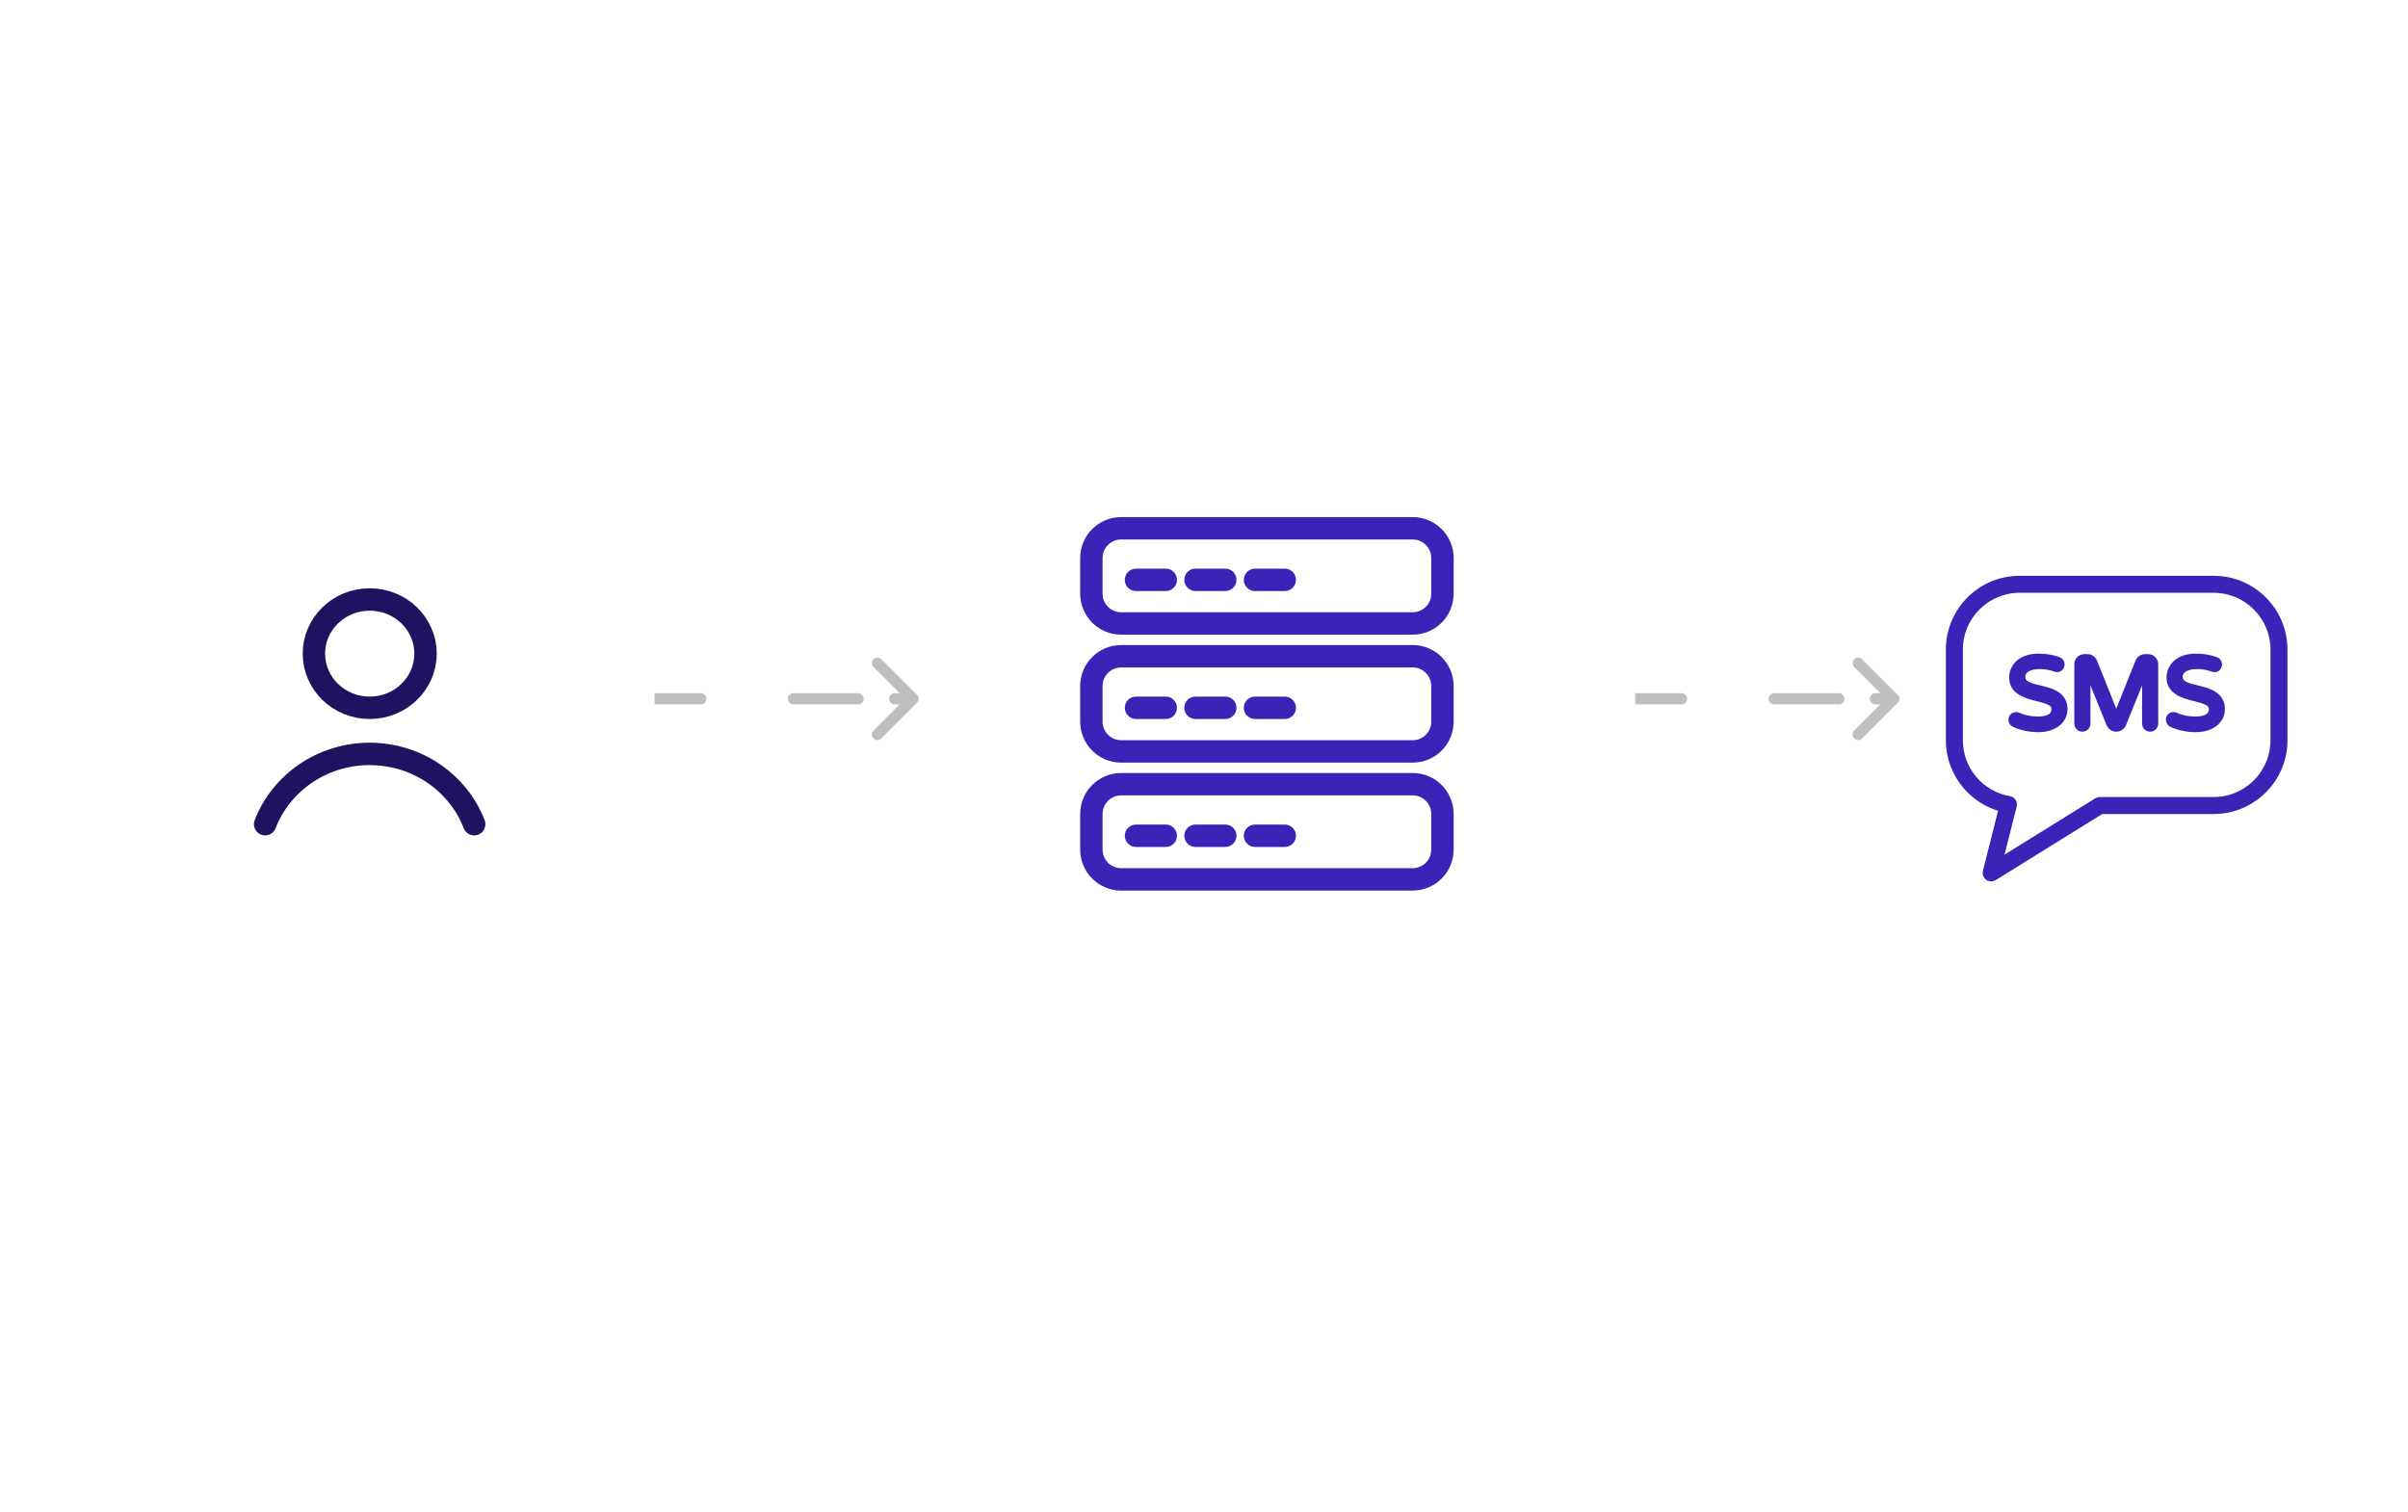 <?xml version="1.0" encoding="UTF-8"?> <svg xmlns="http://www.w3.org/2000/svg" width="215" height="135" viewBox="0 0 215 135" fill="none"><g clip-path="url(#clip0_1932_102147)"><rect width="214" height="134" transform="translate(0.582 0.333)" fill="white"></rect><g filter="url(#filter0_dd_1932_102147)"><path d="M51.501 63.205C51.501 73.289 43.394 81.159 33.006 81.159C22.619 81.159 14.512 73.289 14.512 63.205C14.512 53.121 22.619 45.251 33.006 45.251C43.394 45.251 51.501 53.121 51.501 63.205Z" fill="white"></path></g><path d="M37.993 58.369C37.993 61.04 35.762 63.206 33.01 63.206C30.258 63.206 28.027 61.04 28.027 58.369C28.027 55.698 30.258 53.532 33.01 53.532C35.762 53.532 37.993 55.698 37.993 58.369Z" stroke="#1E1360" stroke-width="2" stroke-miterlimit="10" stroke-linecap="round" stroke-linejoin="round"></path><path d="M42.338 73.6C40.921 69.933 37.277 67.324 33.005 67.324C28.733 67.324 25.089 69.933 23.672 73.6" stroke="#1E1360" stroke-width="2" stroke-miterlimit="10" stroke-linecap="round" stroke-linejoin="round"></path><g filter="url(#filter1_dd_1932_102147)"><path fill-rule="evenodd" clip-rule="evenodd" d="M88.465 81.7C88.465 83.909 90.256 85.7 92.465 85.7L104.9 85.7H133.773C135.982 85.7 137.773 83.909 137.773 81.7V43.104C137.773 40.895 135.982 39.104 133.773 39.104H92.465C90.256 39.104 88.465 40.895 88.465 43.104V81.7Z" fill="white"></path></g><g clip-path="url(#clip1_1932_102147)"><path d="M128.789 75.871C128.789 77.338 127.6 78.527 126.133 78.527H100.102C98.635 78.527 97.445 77.338 97.445 75.871V72.684C97.445 71.217 98.635 70.027 100.102 70.027H126.133C127.6 70.027 128.789 71.217 128.789 72.684V75.871Z" stroke="#3A24B8" stroke-width="2" stroke-miterlimit="10" stroke-linecap="round" stroke-linejoin="round"></path><path d="M101.43 74.632H104.086" stroke="#3A24B8" stroke-width="2" stroke-miterlimit="10" stroke-linecap="round" stroke-linejoin="round"></path><path d="M106.742 74.632H109.398" stroke="#3A24B8" stroke-width="2" stroke-miterlimit="10" stroke-linecap="round" stroke-linejoin="round"></path><path d="M112.055 74.632H114.711" stroke="#3A24B8" stroke-width="2" stroke-miterlimit="10" stroke-linecap="round" stroke-linejoin="round"></path><path d="M128.789 64.444C128.789 65.911 127.6 67.101 126.133 67.101H100.102C98.635 67.101 97.445 65.911 97.445 64.444V61.257C97.445 59.79 98.635 58.601 100.102 58.601H126.133C127.6 58.601 128.789 59.79 128.789 61.257V64.444Z" stroke="#3A24B8" stroke-width="2" stroke-miterlimit="10" stroke-linecap="round" stroke-linejoin="round"></path><path d="M101.43 63.205H104.086" stroke="#3A24B8" stroke-width="2" stroke-miterlimit="10" stroke-linecap="round" stroke-linejoin="round"></path><path d="M106.742 63.205H109.398" stroke="#3A24B8" stroke-width="2" stroke-miterlimit="10" stroke-linecap="round" stroke-linejoin="round"></path><path d="M112.055 63.205H114.711" stroke="#3A24B8" stroke-width="2" stroke-miterlimit="10" stroke-linecap="round" stroke-linejoin="round"></path><path d="M128.789 53.019C128.789 54.486 127.6 55.675 126.133 55.675H100.102C98.635 55.675 97.445 54.486 97.445 53.019V49.831C97.445 48.364 98.635 47.175 100.102 47.175H126.133C127.6 47.175 128.789 48.364 128.789 49.831V53.019Z" stroke="#3A24B8" stroke-width="2" stroke-miterlimit="10" stroke-linecap="round" stroke-linejoin="round"></path><path d="M101.43 51.779H104.086" stroke="#3A24B8" stroke-width="2" stroke-miterlimit="10" stroke-linecap="round" stroke-linejoin="round"></path><path d="M106.742 51.779H109.398" stroke="#3A24B8" stroke-width="2" stroke-miterlimit="10" stroke-linecap="round" stroke-linejoin="round"></path><path d="M112.055 51.779H114.711" stroke="#3A24B8" stroke-width="2" stroke-miterlimit="10" stroke-linecap="round" stroke-linejoin="round"></path></g><path d="M74.979 62.401L74.979 62.901L74.979 62.401ZM81.881 62.755C82.076 62.56 82.076 62.243 81.881 62.048L78.699 58.866C78.504 58.671 78.187 58.671 77.992 58.866C77.796 59.061 77.796 59.378 77.992 59.573L80.82 62.401L77.992 65.23C77.796 65.425 77.796 65.742 77.992 65.937C78.187 66.132 78.503 66.132 78.699 65.937L81.881 62.755ZM62.578 62.901C62.854 62.901 63.078 62.678 63.078 62.401C63.078 62.125 62.854 61.901 62.578 61.901L62.578 62.901ZM70.844 61.901C70.568 61.901 70.344 62.125 70.344 62.401C70.344 62.678 70.568 62.901 70.844 62.901L70.844 61.901ZM76.616 62.901C76.892 62.901 77.116 62.678 77.116 62.401C77.116 62.125 76.892 61.901 76.616 61.901L76.616 62.901ZM79.89 61.901C79.614 61.901 79.39 62.125 79.39 62.401C79.39 62.678 79.614 62.901 79.89 62.901L79.89 61.901ZM58.441 62.901C60.044 62.901 61.404 62.901 62.578 62.901L62.578 61.901C61.404 61.901 60.044 61.901 58.441 61.901L58.441 62.901ZM70.844 62.901C71.99 62.901 73.236 62.901 74.979 62.901L74.979 61.901C73.236 61.901 71.99 61.901 70.844 61.901L70.844 62.901ZM74.979 62.901L76.616 62.901L76.616 61.901L74.979 61.901L74.979 62.901ZM79.89 62.901L81.527 62.901L81.527 61.901L79.89 61.901L79.89 62.901ZM74.979 62.401L74.979 62.901L74.979 62.401ZM81.881 62.755C82.076 62.56 82.076 62.243 81.881 62.048L78.699 58.866C78.504 58.671 78.187 58.671 77.992 58.866C77.796 59.061 77.796 59.378 77.992 59.573L80.82 62.401L77.992 65.23C77.796 65.425 77.796 65.742 77.992 65.937C78.187 66.132 78.503 66.132 78.699 65.937L81.881 62.755ZM62.578 62.901C62.854 62.901 63.078 62.678 63.078 62.401C63.078 62.125 62.854 61.901 62.578 61.901L62.578 62.901ZM70.844 61.901C70.568 61.901 70.344 62.125 70.344 62.401C70.344 62.678 70.568 62.901 70.844 62.901L70.844 61.901ZM76.616 62.901C76.892 62.901 77.116 62.678 77.116 62.401C77.116 62.125 76.892 61.901 76.616 61.901L76.616 62.901ZM79.89 61.901C79.614 61.901 79.39 62.125 79.39 62.401C79.39 62.678 79.614 62.901 79.89 62.901L79.89 61.901ZM58.441 62.901C60.044 62.901 61.404 62.901 62.578 62.901L62.578 61.901C61.404 61.901 60.044 61.901 58.441 61.901L58.441 62.901ZM70.844 62.901C71.99 62.901 73.236 62.901 74.979 62.901L74.979 61.901C73.236 61.901 71.99 61.901 70.844 61.901L70.844 62.901ZM74.979 62.901L76.616 62.901L76.616 61.901L74.979 61.901L74.979 62.901ZM79.89 62.901L81.527 62.901L81.527 61.901L79.89 61.901L79.89 62.901Z" fill="#BFBFBF"></path><path d="M162.542 62.401L162.542 62.901L162.542 62.401ZM169.443 62.755C169.638 62.56 169.638 62.243 169.443 62.048L166.261 58.866C166.066 58.671 165.749 58.671 165.554 58.866C165.359 59.061 165.359 59.378 165.554 59.573L168.383 62.401L165.554 65.23C165.359 65.425 165.359 65.742 165.554 65.937C165.749 66.132 166.066 66.132 166.261 65.937L169.443 62.755ZM150.14 62.901C150.416 62.901 150.64 62.678 150.64 62.401C150.64 62.125 150.416 61.901 150.14 61.901L150.14 62.901ZM158.407 61.901C158.13 61.901 157.907 62.125 157.907 62.401C157.907 62.678 158.13 62.901 158.407 62.901L158.407 61.901ZM164.179 62.901C164.455 62.901 164.679 62.678 164.679 62.401C164.679 62.125 164.455 61.901 164.179 61.901L164.179 62.901ZM167.453 61.901C167.177 61.901 166.953 62.125 166.953 62.401C166.953 62.678 167.176 62.901 167.453 62.901L167.453 61.901ZM146.004 62.901C147.607 62.901 148.966 62.901 150.14 62.901L150.14 61.901C148.966 61.901 147.607 61.901 146.004 61.901L146.004 62.901ZM158.407 62.901C159.552 62.901 160.799 62.901 162.542 62.901L162.542 61.901C160.799 61.901 159.552 61.901 158.407 61.901L158.407 62.901ZM162.542 62.901L164.179 62.901L164.179 61.901L162.542 61.901L162.542 62.901ZM167.453 62.901L169.09 62.901L169.09 61.901L167.453 61.901L167.453 62.901ZM162.542 62.401L162.542 62.901L162.542 62.401ZM169.443 62.755C169.638 62.56 169.638 62.243 169.443 62.048L166.261 58.866C166.066 58.671 165.749 58.671 165.554 58.866C165.359 59.061 165.359 59.378 165.554 59.573L168.383 62.401L165.554 65.23C165.359 65.425 165.359 65.742 165.554 65.937C165.749 66.132 166.066 66.132 166.261 65.937L169.443 62.755ZM150.14 62.901C150.416 62.901 150.64 62.678 150.64 62.401C150.64 62.125 150.416 61.901 150.14 61.901L150.14 62.901ZM158.407 61.901C158.13 61.901 157.907 62.125 157.907 62.401C157.907 62.678 158.13 62.901 158.407 62.901L158.407 61.901ZM164.179 62.901C164.455 62.901 164.679 62.678 164.679 62.401C164.679 62.125 164.455 61.901 164.179 61.901L164.179 62.901ZM167.453 61.901C167.177 61.901 166.953 62.125 166.953 62.401C166.953 62.678 167.176 62.901 167.453 62.901L167.453 61.901ZM146.004 62.901C147.607 62.901 148.966 62.901 150.14 62.901L150.14 61.901C148.966 61.901 147.607 61.901 146.004 61.901L146.004 62.901ZM158.407 62.901C159.552 62.901 160.799 62.901 162.542 62.901L162.542 61.901C160.799 61.901 159.552 61.901 158.407 61.901L158.407 62.901ZM162.542 62.901L164.179 62.901L164.179 61.901L162.542 61.901L162.542 62.901ZM167.453 62.901L169.09 62.901L169.09 61.901L167.453 61.901L167.453 62.901Z" fill="#BFBFBF"></path><g clip-path="url(#clip2_1932_102147)"><path d="M197.652 51.667H180.325C176.831 51.667 173.988 54.51 173.988 58.003V66.106C173.988 67.606 174.525 69.061 175.499 70.205C176.34 71.192 177.461 71.897 178.701 72.229L177.288 77.828C177.238 78.03 177.314 78.242 177.482 78.364C177.571 78.429 177.677 78.462 177.782 78.462C177.875 78.462 177.968 78.437 178.051 78.386L187.627 72.442H197.652C201.146 72.442 203.988 69.6 203.988 66.106V58.003C203.988 54.51 201.146 51.667 197.652 51.667ZM202.969 66.106C202.969 69.038 200.584 71.424 197.652 71.424H187.508C187.506 71.424 187.504 71.424 187.501 71.424C187.403 71.42 187.303 71.445 187.213 71.5L178.584 76.856L179.794 72.058C179.796 72.053 179.796 72.049 179.797 72.045C179.812 72.01 179.823 71.973 179.83 71.934C179.879 71.656 179.693 71.393 179.416 71.344C176.861 70.898 175.007 68.695 175.007 66.106V58.003C175.007 55.071 177.393 52.686 180.325 52.686H197.652C200.584 52.686 202.97 55.071 202.97 58.003V66.106H202.969ZM182.116 61.449C181.291 61.251 180.58 61.08 180.58 60.445C180.58 59.748 181.362 59.499 182.094 59.499C182.578 59.499 183.05 59.578 183.5 59.734C183.569 59.762 183.622 59.774 183.667 59.774C183.928 59.774 184.089 59.546 184.089 59.334C184.089 59.129 183.988 58.985 183.797 58.916C183.264 58.719 182.662 58.619 182.005 58.619C180.37 58.619 179.637 59.568 179.637 60.507C179.637 61.79 180.909 62.116 181.932 62.377C182.727 62.581 183.414 62.757 183.414 63.279C183.414 63.516 183.414 64.234 181.926 64.234C181.317 64.234 180.737 64.114 180.202 63.876C180.136 63.848 180.074 63.834 180.006 63.834C179.765 63.834 179.575 64.028 179.575 64.274C179.575 64.451 179.699 64.634 179.864 64.7C180.529 64.987 181.25 65.132 182.005 65.132C183.384 65.132 184.347 64.392 184.347 63.333C184.347 61.984 183.11 61.687 182.116 61.449ZM191.805 58.663H191.512C191.254 58.663 191.011 58.831 190.908 59.078L188.953 63.953L186.998 59.078C186.894 58.83 186.652 58.663 186.394 58.663H186.101C185.746 58.663 185.456 58.956 185.456 59.317V64.621C185.456 64.878 185.666 65.088 185.923 65.088C186.185 65.088 186.399 64.878 186.399 64.621V60.208L186.508 60.187L188.323 64.674C188.435 64.929 188.677 65.088 188.953 65.088C189.229 65.088 189.471 64.928 189.583 64.673L191.398 60.187L191.507 60.208V64.621C191.507 64.878 191.72 65.088 191.983 65.088C192.24 65.088 192.449 64.878 192.449 64.621V59.317C192.449 58.956 192.16 58.663 191.805 58.663ZM196.17 61.449C195.346 61.251 194.634 61.08 194.634 60.445C194.634 59.748 195.416 59.499 196.149 59.499C196.633 59.499 197.105 59.578 197.554 59.734C197.623 59.762 197.676 59.774 197.721 59.774C197.982 59.774 198.144 59.546 198.144 59.334C198.144 59.129 198.043 58.985 197.851 58.916C197.319 58.719 196.716 58.619 196.06 58.619C194.424 58.619 193.692 59.568 193.692 60.507C193.692 61.79 194.964 62.116 195.986 62.377C196.781 62.581 197.468 62.757 197.468 63.279C197.468 63.516 197.468 64.234 195.98 64.234C195.372 64.234 194.791 64.114 194.256 63.876C194.191 63.847 194.129 63.834 194.061 63.834C193.819 63.834 193.63 64.028 193.63 64.274C193.63 64.451 193.753 64.634 193.919 64.7C194.584 64.987 195.304 65.132 196.06 65.132C197.438 65.132 198.401 64.392 198.401 63.333C198.401 61.984 197.164 61.687 196.17 61.449Z" fill="#3A24B8" stroke="#3A24B8" stroke-width="0.5"></path></g></g><defs><filter id="filter0_dd_1932_102147" x="-5.488" y="45.251" width="76.988" height="75.908" filterUnits="userSpaceOnUse" color-interpolation-filters="sRGB"><feFlood flood-opacity="0" result="BackgroundImageFix"></feFlood><feColorMatrix in="SourceAlpha" type="matrix" values="0 0 0 0 0 0 0 0 0 0 0 0 0 0 0 0 0 0 127 0" result="hardAlpha"></feColorMatrix><feMorphology radius="4" operator="erode" in="SourceAlpha" result="effect1_dropShadow_1932_102147"></feMorphology><feOffset dy="8"></feOffset><feGaussianBlur stdDeviation="4"></feGaussianBlur><feColorMatrix type="matrix" values="0 0 0 0 0.063 0 0 0 0 0.094 0 0 0 0 0.157 0 0 0 0.04 0"></feColorMatrix><feBlend mode="normal" in2="BackgroundImageFix" result="effect1_dropShadow_1932_102147"></feBlend><feColorMatrix in="SourceAlpha" type="matrix" values="0 0 0 0 0 0 0 0 0 0 0 0 0 0 0 0 0 0 127 0" result="hardAlpha"></feColorMatrix><feMorphology radius="4" operator="erode" in="SourceAlpha" result="effect2_dropShadow_1932_102147"></feMorphology><feOffset dy="20"></feOffset><feGaussianBlur stdDeviation="12"></feGaussianBlur><feColorMatrix type="matrix" values="0 0 0 0 0.063 0 0 0 0 0.094 0 0 0 0 0.157 0 0 0 0.1 0"></feColorMatrix><feBlend mode="normal" in2="effect1_dropShadow_1932_102147" result="effect2_dropShadow_1932_102147"></feBlend><feBlend mode="normal" in="SourceGraphic" in2="effect2_dropShadow_1932_102147" result="shape"></feBlend></filter><filter id="filter1_dd_1932_102147" x="82.465" y="37.105" width="61.309" height="58.596" filterUnits="userSpaceOnUse" color-interpolation-filters="sRGB"><feFlood flood-opacity="0" result="BackgroundImageFix"></feFlood><feColorMatrix in="SourceAlpha" type="matrix" values="0 0 0 0 0 0 0 0 0 0 0 0 0 0 0 0 0 0 127 0" result="hardAlpha"></feColorMatrix><feMorphology radius="2" operator="erode" in="SourceAlpha" result="effect1_dropShadow_1932_102147"></feMorphology><feOffset dy="2"></feOffset><feGaussianBlur stdDeviation="2"></feGaussianBlur><feColorMatrix type="matrix" values="0 0 0 0 0.063 0 0 0 0 0.094 0 0 0 0 0.157 0 0 0 0.06 0"></feColorMatrix><feBlend mode="normal" in2="BackgroundImageFix" result="effect1_dropShadow_1932_102147"></feBlend><feColorMatrix in="SourceAlpha" type="matrix" values="0 0 0 0 0 0 0 0 0 0 0 0 0 0 0 0 0 0 127 0" result="hardAlpha"></feColorMatrix><feMorphology radius="2" operator="erode" in="SourceAlpha" result="effect2_dropShadow_1932_102147"></feMorphology><feOffset dy="4"></feOffset><feGaussianBlur stdDeviation="4"></feGaussianBlur><feColorMatrix type="matrix" values="0 0 0 0 0.063 0 0 0 0 0.094 0 0 0 0 0.157 0 0 0 0.1 0"></feColorMatrix><feBlend mode="normal" in2="effect1_dropShadow_1932_102147" result="effect2_dropShadow_1932_102147"></feBlend><feBlend mode="normal" in="SourceGraphic" in2="effect2_dropShadow_1932_102147" result="shape"></feBlend></filter><clipPath id="clip0_1932_102147"><rect width="214" height="134" fill="white" transform="translate(0.582 0.333)"></rect></clipPath><clipPath id="clip1_1932_102147"><rect width="34" height="34" fill="white" transform="translate(96.117 45.851)"></rect></clipPath><clipPath id="clip2_1932_102147"><rect width="32" height="30" fill="white" transform="translate(172.988 49.851)"></rect></clipPath></defs></svg> 